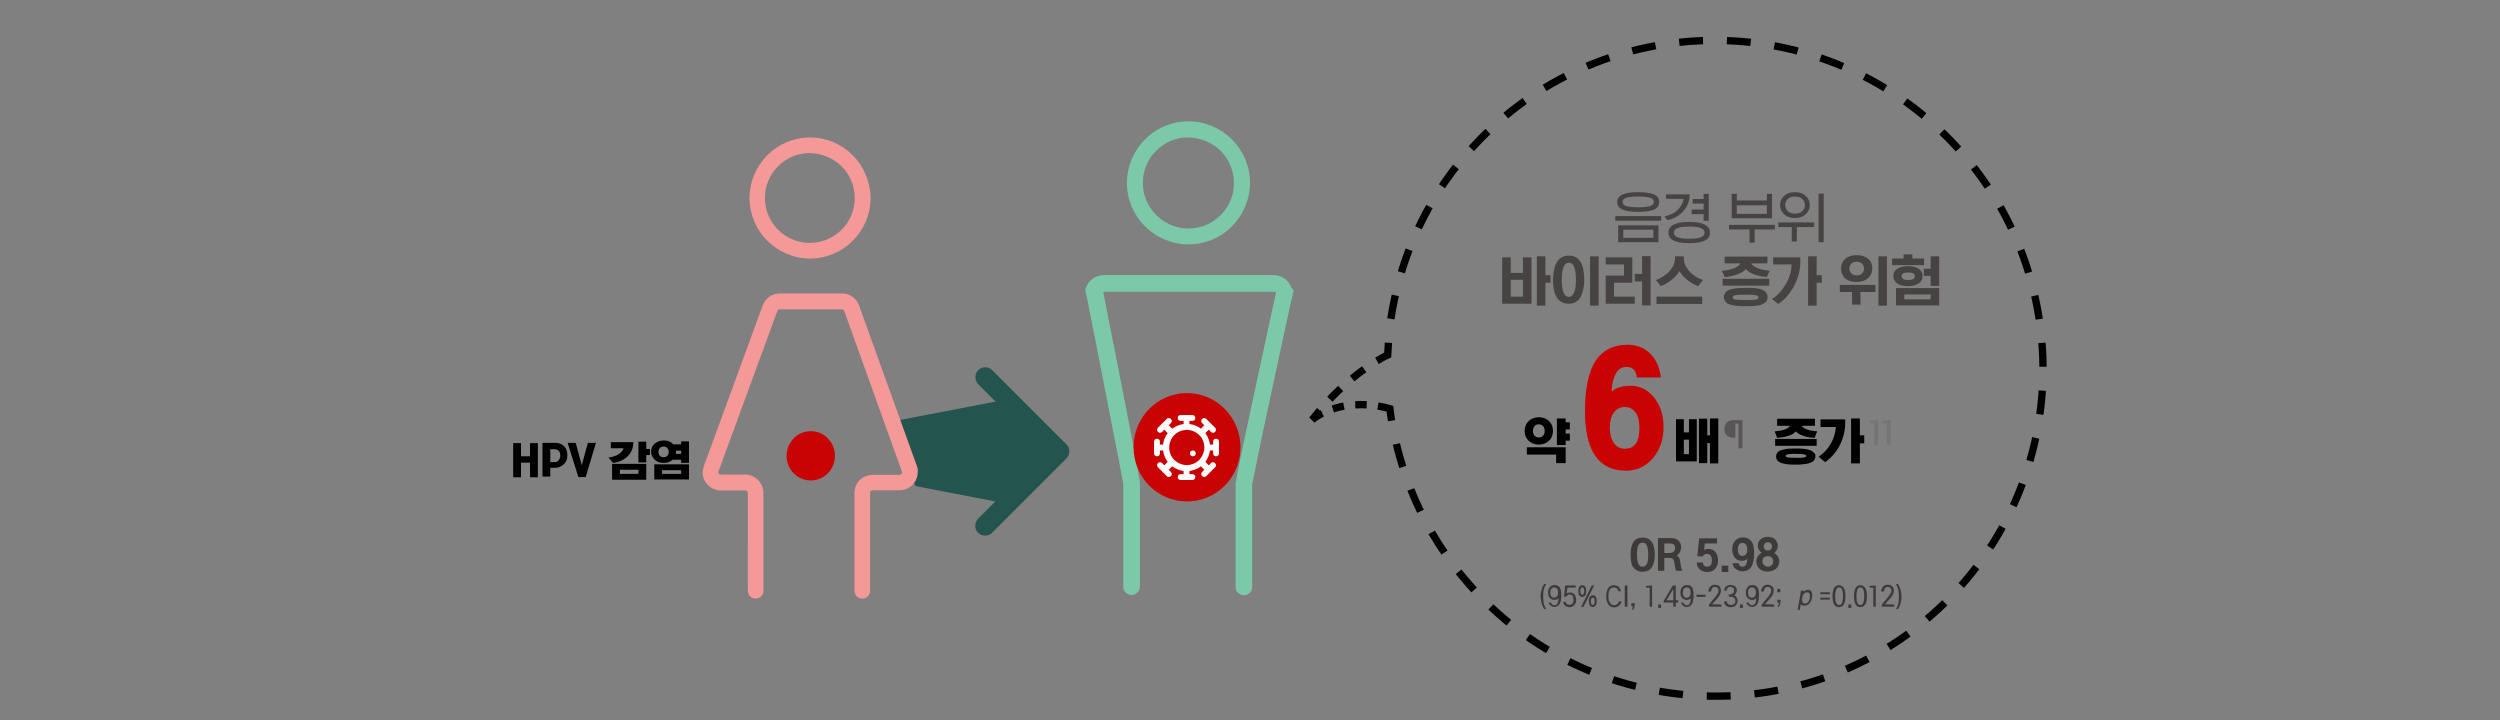 <?xml version="1.0" encoding="utf-8"?>
<!-- Generator: Adobe Illustrator 29.1.0, SVG Export Plug-In . SVG Version: 9.03 Build 55587)  -->
<svg version="1.0" id="Layer_1" xmlns="http://www.w3.org/2000/svg" xmlns:xlink="http://www.w3.org/1999/xlink" x="0px" y="0px"
	 viewBox="0 0 1024 295" style="enable-background:new 0 0 1024 295;" xml:space="preserve" width="1024" height="295">
<rect x="0" y="0" width="1024" height="295" fill="#808080" stroke="none"/>
<style type="text/css">
	.st0{fill:#C90303;}
	.st1{clip-path:url(#SVGID_00000070112933506522066880000009448164324854434691_);fill:#23544D;}
	.st2{clip-path:url(#SVGID_00000124861357876027579160000009937452055172447627_);}
	.st3{fill:#23544D;}
	.st4{fill:none;stroke:#000000;stroke-width:3;stroke-miterlimit:10;}
	.st5{fill:none;stroke:#000000;stroke-width:3;stroke-miterlimit:10;stroke-dasharray:4.688,4.688,4.688,4.688;}
	.st6{fill:none;stroke:#000000;stroke-width:3;stroke-miterlimit:10;stroke-dasharray:6.23,6.23,6.23,6.23;}
	.st7{fill:none;stroke:#000000;stroke-width:3;stroke-miterlimit:10;stroke-dasharray:9.781,9.781,9.781,9.781;}
	.st8{fill:none;stroke:#000000;stroke-width:3;stroke-miterlimit:10;stroke-dasharray:9.781,9.781,9.781,9.781,9.781,9.781;}
	.st9{fill:none;}
	.st10{fill:#F49898;}
	.st11{fill:#7CC9AA;}
	.st12{fill:#3E3A39;}
	.st13{fill:#474343;}
	.st14{opacity:0.7;}
	.st15{fill:#FFFFFF;}
	.st16{fill:#757575;}
</style>
<g>
	<path d="M626.2,180.6c-1.1-1-1.7-2.4-1.7-4.1c0-1.7,0.6-3.1,1.7-4.1c1.1-1,2.5-1.5,4.1-1.5s3,0.5,4.1,1.5c1.1,1,1.7,2.4,1.7,4.1
		c0,1.7-0.6,3.1-1.7,4.1c-1.1,1-2.5,1.5-4.1,1.5S627.3,181.6,626.2,180.6z M641.3,183.2v6.5h-3.9v-3.5h-12v-3H641.3z M628.6,174.5
		c-0.5,0.5-0.7,1.2-0.7,2s0.2,1.5,0.7,2c0.5,0.5,1,0.7,1.7,0.7s1.3-0.2,1.7-0.7c0.5-0.5,0.7-1.2,0.7-2s-0.2-1.5-0.7-2
		c-0.5-0.5-1-0.7-1.7-0.7S629,174,628.6,174.5z M641.3,171.4v1.6h1.7v2.9h-1.7v1.7h1.7v2.9h-1.7v1.8h-3.6v-10.9H641.3z"/>
	<path class="st0" d="M680.3,154.6h-9.9c-0.2-2.9-1.6-4.3-4.3-4.3c-1.8,0-3.2,0.9-4.2,2.6c-1,1.8-1.7,4.3-1.8,7.5
		c1.8-1.6,4.4-2.4,7.9-2.4c3.7,0,6.9,1.6,9.5,4.8s3.9,7.3,3.9,12.1c0,5-1.4,9.2-4.3,12.7c-2.9,3.4-6.5,5.2-11.1,5.2
		c-11.2,0-16.8-8.1-16.8-24.3c0-9.5,1.5-16.4,4.4-20.8c2.9-4.3,7.3-6.5,13-6.5c3.8,0,6.9,1.2,9.3,3.6
		C678.3,147.2,679.8,150.4,680.3,154.6z M665.6,183.8c3.9,0,5.9-2.8,5.9-8.4c0-2.9-0.5-5-1.6-6.5c-1.1-1.4-2.5-2.2-4.4-2.2
		c-1.9,0-3.4,0.8-4.5,2.3c-1.1,1.5-1.6,3.6-1.6,6.2c0,2.5,0.5,4.6,1.6,6.2C662.1,183,663.6,183.8,665.6,183.8z"/>
	<path d="M686.5,189v-17.3h3.2v5.4h2.1v-5.4h3.2V189H686.5z M689.7,186h2.1v-5.9h-2.1V186z M703.8,171.4v18.4h-3.4v-8.3h-1.1v8.2
		h-3.4v-18.2h3.4v6.8h1.1v-6.9H703.8z"/>
	<path d="M743.4,171.5v2.9H738c0.8,1.3,2.9,2,6.3,2.3l-1,2.6c-1.4,0-2.9-0.2-4.4-0.7c-1.6-0.5-2.7-1.1-3.3-1.9
		c-0.7,0.8-1.9,1.5-3.4,1.9c-1.6,0.5-3,0.7-4.3,0.7l-1-2.6c3.4-0.3,5.5-1,6.3-2.3h-5.3v-2.9H743.4z M744.1,179.8v2.8h-17v-2.8H744.1
		z M743.6,186.8c0,0.6-0.1,1-0.4,1.5s-0.6,0.7-1.1,1c-0.4,0.2-1,0.4-1.7,0.6c-0.7,0.1-1.4,0.2-2.2,0.3s-1.6,0.1-2.6,0.1
		c-1.2,0-2.3,0-3.2-0.1c-0.9-0.1-1.7-0.2-2.5-0.5c-0.8-0.2-1.4-0.6-1.8-1c-0.4-0.5-0.6-1-0.6-1.7c0-0.7,0.2-1.3,0.6-1.7
		c0.4-0.5,1-0.8,1.8-1c0.8-0.2,1.6-0.4,2.5-0.5c0.9-0.1,1.9-0.1,3.2-0.1c1,0,1.8,0,2.6,0.1s1.5,0.1,2.2,0.3s1.3,0.3,1.7,0.6
		s0.8,0.6,1.1,1C743.4,185.7,743.6,186.2,743.6,186.8z M738.9,187.4c0.6-0.1,0.9-0.3,0.9-0.7c0-0.3-0.3-0.5-0.9-0.6
		c-0.6-0.1-1.7-0.2-3.3-0.2c-1.6,0-2.8,0-3.3,0.2c-0.6,0.1-0.9,0.3-0.9,0.6c0,0.3,0.3,0.6,0.9,0.7c0.6,0.1,1.7,0.1,3.3,0.1
		C737.2,187.6,738.3,187.5,738.9,187.4z"/>
	<path d="M745.7,174.9v-3.1h10.1v1.5c0,2.9-0.7,5.9-2.1,8.8c-1.4,2.9-3.5,5.3-6.1,7.2l-2.7-2.2c2-1.4,3.7-3.1,4.9-5.2s2-4.4,2.2-7
		H745.7z M761.8,171.4v6.9h1.8v3.3h-1.8v8.2h-3.6v-18.4H761.8z"/>
</g>
<g>
	<g>
		<g>
			<g>
				<g>
					<g>
						<g>
							<defs>
								<rect id="SVGID_1_" x="343.3" y="142" width="105.4" height="78.5"/>
							</defs>
							<clipPath id="SVGID_00000079462892540601874460000000292841901123960226_">
								<use xlink:href="#SVGID_1_"  style="overflow:visible;"/>
							</clipPath>
							<path style="clip-path:url(#SVGID_00000079462892540601874460000000292841901123960226_);fill:#23544D;" d="M436.8,182
								l-30.4-30.4c-1.6-1.6-4.2-1.6-5.8,0.1c-1.5,1.6-1.4,4.2,0.2,5.8l7,7l-41.7,8c-2.8,0,8.9,26.6,8.9,26.6l32.7,6.3l-7,7
								c-1.6,1.6-1.7,4.4,0,5.9c0.8,0.7,1.8,1.1,2.8,1.1s2.1-0.4,2.9-1.2l30.4-30.4C438.4,186.1,438.4,183.5,436.8,182"/>
						</g>
					</g>
				</g>
			</g>
			<g>
				<g>
					<g>
						<g>
							<defs>
								<rect id="SVGID_00000034777708684379305140000003263052318120647606_" x="343.3" y="142" width="105.4" height="78.5"/>
							</defs>
							<clipPath id="SVGID_00000132050045818450890710000004331087383526851234_">
								<use xlink:href="#SVGID_00000034777708684379305140000003263052318120647606_"  style="overflow:visible;"/>
							</clipPath>
							<g style="clip-path:url(#SVGID_00000132050045818450890710000004331087383526851234_);">
								<path class="st3" d="M-129.5-72.3c-1.7-1.5-2.6-3.5-2.6-6s0.9-4.5,2.6-6s3.9-2.2,6.4-2.2c2.6,0,4.7,0.7,6.4,2.2
									c1.7,1.5,2.6,3.5,2.6,6s-0.9,4.5-2.6,6s-3.9,2.2-6.4,2.2S-127.7-70.8-129.5-72.3z M-106-68.5v9.5h-6v-5.2h-18.5v-4.4
									L-106-68.5L-106-68.5z M-125.7-81.3c-0.7,0.7-1.1,1.7-1.1,2.9c0,1.2,0.4,2.2,1.1,2.9c0.7,0.7,1.6,1.1,2.7,1.1s2-0.4,2.7-1.1
									s1.1-1.7,1.1-2.9c0-1.2-0.4-2.2-1.1-2.9c-0.7-0.7-1.6-1.1-2.7-1.1S-125-82-125.7-81.3z M-106-85.9v2.4h2.6v4.2h-2.6v2.5h2.6
									v4.2h-2.6v2.6h-5.6v-16h5.6V-85.9z"/>
								<path class="st3" d="M-83.5-84.9v24.2h-5.4v-19.8h-4v-3.7L-83.5-84.9z"/>
								<path class="st3" d="M-72.9-65.3v5.1h-5.2v-5.1H-72.9z"/>
								<path class="st3" d="M-70.3-80.5v-4.4h15.9v3.4c-1.7,1.9-3.2,4.6-4.6,8.3c-1.3,3.7-2.1,7.8-2.2,12.4h-5.6
									c0.2-7.3,2.2-13.9,6-19.8L-70.3-80.5L-70.3-80.5z"/>
								<path class="st3" d="M-52.4-60v-25.3h5v7.9h3.2v-7.9h5V-60H-52.4z M-47.4-64.4h3.2V-73h-3.2V-64.4z M-25.7-85.9V-59H-31
									v-12.2h-1.6v12h-5.3v-26.6h5.3v9.9h1.6v-10C-31-85.9-25.7-85.9-25.7-85.9z"/>
							</g>
						</g>
					</g>
				</g>
			</g>
		</g>
	</g>
</g>
<g>
	<g>
		<path class="st4" d="M570,172.3c-0.3-1.6-0.5-3.3-0.7-4.9c-1.7-0.5-3.3-0.8-4.9-1.1"/>
		<path class="st5" d="M559.8,165.8c-6.9-0.4-12.3,1-16.1,2.5"/>
		<path class="st4" d="M541.6,169.3c-2.8,1.4-4.2,2.7-4.2,2.7c1.1-1.3,2.1-2.6,3.2-3.9"/>
		<path class="st6" d="M544.7,163.5c6-6.3,11.8-10.8,16.6-14"/>
		<path class="st4" d="M564,147.8c1.6-0.9,3-1.8,4.4-2.4c0.1-1.7,0.2-3.3,0.3-5"/>
		<path class="st7" d="M569.7,130.6c1.7-11.2,4.8-22.3,9.3-32.9"/>
		<path class="st8" d="M581,93.3c6.2-13.1,14.5-25.3,25.2-36.2C657.9,4,742.9,2.9,796.1,54.7c53.2,51.8,54.4,136.8,2.8,189.9
			c-51.7,53.1-136.7,54.2-189.9,2.4c-20.2-19.7-32.9-44.2-38.1-69.9"/>
	</g>
</g>
<path class="st9" d="M315.7,91.5c0,4.8,1.9,9,5,12.2c3.1,3.1,7.4,5,12.2,5c4.8,0,9-1.9,12.2-5c3.1-3.1,5-7.4,5-12.2
	c0-4.8-1.9-9-5-12.2c-3.1-3.1-7.4-5-12.2-5c-4.8,0-9,1.9-12.2,5C317.6,82.5,315.7,86.8,315.7,91.5z"/>
<path d="M297.8,196.7L297.8,196.7L297.8,196.7z"/>
<polygon points="296.2,196.7 297.8,196.7 297.8,196.7 "/>
<path d="M320.5,134.8L320.5,134.8L320.5,134.8z"/>
<polygon points="291.8,196.7 291.8,196.7 291.8,196.6 "/>
<path d="M309.2,204.6L309.2,204.6L309.2,204.6z"/>
<polygon points="298.8,197.7 298.8,197.7 298.7,197.7 "/>
<path d="M345.3,134.2L345.3,134.2L345.3,134.2z"/>
<path class="st10" d="M375.6,191l-23.7-65.8l0,0c-1-3-3.8-5-7-5l0,0h-25.6l0,0c-3.1,0-5.8,2-6.9,4.9l0,0l-24.1,65.8l0,0
	c-0.3,0.8-0.4,1.7-0.5,2.5v0.1c0,2,0.8,3.9,2.2,5.2c1.3,1.3,3.2,2.2,5.2,2.2l0,0h10.1c0.3,0,0.5,0.1,0.7,0.3s0.3,0.4,0.3,0.7l0,0
	l0,0l0,0V242c0,1.8,1.4,3.2,3.2,3.2s3.2-1.4,3.2-3.2v-40.2l0,0c0-2-0.9-3.9-2.2-5.2c-1.3-1.3-3.2-2.2-5.2-2.2h-10.1l0,0l0,0l0,0
	c-0.3,0-0.5-0.1-0.7-0.3s-0.3-0.4-0.3-0.7l0,0l0,0l0,0l0,0l0,0l0,0c0-0.1,0-0.2,0.1-0.3l0,0l24.1-65.7l0,0l0,0l0,0
	c0.2-0.4,0.5-0.7,1-0.7l0,0l0,0l0,0h25.5l0,0l0,0v-0.3v0.3l0,0c0.4,0,0.8,0.3,0.9,0.7l0,0l23.6,65.7l0,0v0.1v-0.1
	c0,0.1,0.1,0.2,0.1,0.3c0,0.2-0.1,0.4-0.2,0.6c-0.1,0.2-0.3,0.3-0.5,0.4c-0.1,0-0.2,0.1-0.3,0.1h-0.1h-11.3H357c-2,0.1-3.7,1-5,2.3
	s-2,3.1-2,5.1v0.1l0,0v40c0,1.8,1.4,3.2,3.2,3.2c1.8,0,3.2-1.4,3.2-3.2v-40.2l0,0l0,0c0-0.3,0.1-0.5,0.3-0.7
	c0.2-0.2,0.4-0.3,0.7-0.3h-0.2h0.2l0,0h10.8c-0.1,0,0,0,0,0l0,0c0.1,0,0.2,0,0.3,0c0.8,0,1.6-0.1,2.3-0.4c1.6-0.5,2.9-1.5,3.7-2.7
	c0.9-1.2,1.4-2.7,1.4-4.3C376,192.5,375.9,191.7,375.6,191z"/>
<path d="M356.9,203.6h0.2l0,0H356.9z"/>
<polygon points="368.3,196.3 368.3,196.3 368.3,196.4 "/>
<polygon points="345.3,133.9 345.3,134.2 345.3,134.2 "/>
<line class="st9" x1="350.1" y1="204.6" x2="350.1" y2="204.7"/>
<polygon class="st10" points="321.3,134.2 321.4,134.2 321.4,134.2 "/>
<path class="st10" d="M349.3,63.6c-4.5-4.5-10.7-7.3-17.5-7.3s-13.1,2.8-17.5,7.3c-4.5,4.5-7.3,10.7-7.3,17.5s2.8,13.1,7.3,17.5
	c4.5,4.5,10.7,7.3,17.5,7.3s13.1-2.8,17.5-7.3c4.5-4.5,7.3-10.7,7.3-17.5C356.5,74.3,353.7,68,349.3,63.6z M344.7,94.1
	c-3.3,3.3-7.9,5.4-13,5.4s-9.7-2.1-13-5.4s-5.4-7.9-5.4-13s2.1-9.7,5.4-13s7.7-5.3,12.7-5.4c5,0,10,2.1,13.3,5.4s5.4,7.9,5.4,13
	S348.1,90.8,344.7,94.1z"/>
<path class="st11" d="M529,117.9c-1.1-3.1-4-5.2-7.3-5.2l0,0H452l0,0c-3.2,0-6.1,2.1-7.2,5.1l-0.3,0.9l0.2,0.9c0,0,0.2,1.2,0.7,3.3
	c1.5,7.4,5.1,25.8,8.4,42.7c1.6,8.4,3.2,16.5,4.4,22.5c0.6,3,1,5.6,1.4,7.4c0.2,0.9,0.3,1.6,0.4,2.2c0,0.3,0.1,0.5,0.1,0.6v0.1v41.9
	c0,1.9,1.5,3.4,3.4,3.4s3.4-1.5,3.4-3.4v-42.1l0,0c0-0.2,0-0.4,0-0.5c0-0.2-0.1-0.5-0.1-0.8c-0.2-1.2-0.5-3.2-1-5.9
	c-3.2-17.4-12.3-63-13.9-71.3c0.2-0.1,0.4-0.2,0.6-0.2h69.6l0,0c0.2,0,0.4,0.1,0.6,0.2c-1,4.6-4.6,20.9-8.1,37.3
	c-2.1,9.7-4.2,19.6-5.8,27.1c-0.8,3.8-1.4,7-1.9,9.4c-0.2,1.2-0.4,2.2-0.5,2.9c-0.1,0.4-0.1,0.7-0.2,1c0,0.1,0,0.3-0.1,0.4
	c0,0.1,0,0.3,0,0.5l0,0l0,0v42.1c0,1.9,1.5,3.4,3.4,3.4s3.4-1.5,3.4-3.4v-42c0-0.2,0.1-0.8,0.3-1.5c0.6-3,1.9-9.4,3.5-17.2
	c2.5-11.7,5.7-26.7,8.3-38.7c1.3-6,2.5-11.3,3.3-15.1c0.4-1.9,0.7-3.4,1-4.4c0.2-1,0.4-1.6,0.4-1.6l0.2-0.9L529,117.9z"/>
<g>
	<path class="st12" d="M677.8,227.2c0,4.6-1.7,7-5,7c-1.6,0-2.8-0.6-3.7-1.7s-1.2-2.9-1.2-5.3s0.4-4.1,1.2-5.3
		c0.8-1.1,2-1.7,3.7-1.7C676.1,220.2,677.8,222.5,677.8,227.2z M670.6,225.3c-0.1,0.5-0.1,1.2-0.1,1.9s0,1.4,0.1,1.9s0.2,1,0.3,1.5
		c0.2,0.5,0.4,0.8,0.7,1.1s0.7,0.4,1.2,0.4s0.9-0.1,1.2-0.4s0.6-0.6,0.7-1.1c0.2-0.5,0.3-1,0.3-1.5c0.1-0.5,0.1-1.2,0.1-1.9
		s0-1.4-0.1-1.9s-0.2-1.1-0.3-1.5c-0.2-0.5-0.4-0.8-0.7-1.1s-0.7-0.4-1.2-0.4s-0.9,0.1-1.2,0.4s-0.6,0.6-0.7,1.1
		C670.8,224.2,670.6,224.7,670.6,225.3z"/>
	<path class="st12" d="M679.1,233.8v-13.4h5.4c1.3,0,2.3,0.3,3,1s1.1,1.6,1.1,2.8c0,0.6-0.2,1.3-0.5,1.9s-0.8,1.1-1.3,1.4
		c0.5,0.3,0.8,0.7,1,1c0.2,0.4,0.3,0.9,0.4,1.5c0.2,1.7,0.4,3,0.9,3.8h-2.6c-0.2-0.6-0.5-1.7-0.7-3.4c-0.1-0.7-0.3-1.2-0.6-1.5
		s-0.8-0.4-1.6-0.4h-1.9v5.3L679.1,233.8L679.1,233.8z M683.9,222.6h-2.2v3.9h2.2c0.7,0,1.3-0.2,1.7-0.6c0.4-0.4,0.5-0.9,0.5-1.6
		C686.1,223.2,685.4,222.6,683.9,222.6z"/>
	<path class="st12" d="M697.5,227.9h-2.3l0.8-7.4h7.3v2.1h-5l-0.3,2.7c0.6-0.4,1.4-0.6,2.4-0.4c1,0.1,1.8,0.6,2.4,1.4
		c0.6,0.8,0.9,1.9,0.9,3.3c0,1.4-0.4,2.5-1.2,3.4s-1.9,1.3-3.3,1.3c-1.2,0-2.2-0.4-3-1.1c-0.8-0.7-1.2-1.7-1.2-2.8h2.5
		c0.1,1.1,0.6,1.7,1.7,1.7c1.3,0,2-0.8,2-2.5c0-1.8-0.7-2.7-2-2.7C698.4,226.8,697.8,227.2,697.5,227.9z"/>
	<path class="st12" d="M707.9,231.7v2.6h-2.7v-2.6H707.9z"/>
	<path class="st12" d="M709.7,230.7h2.5c0.1,0.9,0.6,1.4,1.5,1.4c1.3,0,1.9-1,2-3.2c-0.6,0.6-1.5,0.9-2.6,0.8
		c-1.1-0.1-2-0.5-2.6-1.4s-1-2-1-3.3c0-1.4,0.4-2.6,1.2-3.5s1.8-1.4,3.1-1.4c1.5,0,2.7,0.5,3.5,1.5s1.2,2.6,1.2,4.9
		c0,2.6-0.4,4.5-1.2,5.7s-2,1.8-3.6,1.8c-1,0-1.8-0.3-2.6-0.9C710.2,232.6,709.8,231.8,709.7,230.7z M713.7,222.4
		c-0.6,0-1.1,0.2-1.4,0.7s-0.5,1.1-0.5,1.9c0,0.9,0.2,1.5,0.5,2s0.8,0.7,1.4,0.7c0.6,0,1.1-0.2,1.5-0.7c0.3-0.5,0.5-1.1,0.5-1.9
		c0-0.8-0.2-1.4-0.5-1.9C714.8,222.6,714.3,222.4,713.7,222.4z"/>
	<path class="st12" d="M728.2,223.6c0,0.5-0.1,1.1-0.4,1.6s-0.6,1-1.1,1.3c0.6,0.3,1.1,0.8,1.5,1.4c0.4,0.6,0.6,1.2,0.6,1.9
		c0,1.3-0.4,2.3-1.3,3.1s-2,1.2-3.5,1.2s-2.6-0.4-3.4-1.2s-1.2-1.8-1.2-3c0-0.7,0.2-1.4,0.6-2c0.4-0.6,0.9-1.1,1.6-1.5
		c-0.5-0.3-0.9-0.8-1.2-1.3s-0.4-1-0.4-1.6c0-1.1,0.4-1.9,1.1-2.6c0.7-0.6,1.7-1,3-1c1.2,0,2.2,0.3,3,1
		C727.8,221.8,728.2,222.6,728.2,223.6z M724.1,232.1c0.7,0,1.2-0.2,1.6-0.6s0.6-0.9,0.6-1.6c0-0.6-0.2-1.1-0.6-1.5
		c-0.4-0.4-0.9-0.6-1.6-0.6c-0.6,0-1.2,0.2-1.6,0.5c-0.4,0.4-0.6,0.9-0.6,1.5c0,0.7,0.2,1.2,0.6,1.6
		C723,231.9,723.5,232.1,724.1,232.1z M724.1,225.5c0.5,0,0.9-0.2,1.2-0.5s0.5-0.7,0.5-1.2s-0.2-0.9-0.5-1.2s-0.7-0.5-1.2-0.5
		s-0.9,0.2-1.2,0.5s-0.5,0.7-0.5,1.2s0.2,0.9,0.5,1.2C723.2,225.4,723.6,225.5,724.1,225.5z"/>
</g>
<g>
	<path class="st12" d="M631,244.3c0-0.8,0.1-1.6,0.4-2.6c0.2-1,0.6-1.8,1.1-2.5h0.8c-0.5,0.9-0.9,1.8-1,2.6
		c-0.2,0.8-0.2,1.6-0.2,2.5s0.1,1.8,0.2,2.6s0.5,1.7,1,2.6h-0.8c-0.5-0.7-0.8-1.6-1.1-2.5C631.2,246,631,245.1,631,244.3z"/>
	<path class="st12" d="M634.3,246.8h1c0.1,0.3,0.2,0.6,0.5,0.8c0.2,0.2,0.5,0.3,0.9,0.3c0.5,0,0.9-0.2,1.2-0.7
		c0.3-0.4,0.4-1.2,0.5-2.2c-0.5,0.6-1.2,0.8-2.1,0.7c-0.6-0.1-1.2-0.4-1.6-0.9c-0.4-0.6-0.6-1.2-0.6-2.1c0-0.9,0.2-1.6,0.7-2.2
		s1.1-0.9,1.9-0.9c0.9,0,1.6,0.3,2.1,0.9s0.7,1.7,0.7,3.1c0,1.8-0.2,3-0.7,3.8s-1.2,1.2-2.2,1.2c-0.6,0-1-0.2-1.4-0.5
		S634.4,247.4,634.3,246.8z M636.6,240.6c-0.5,0-0.9,0.2-1.2,0.6c-0.3,0.4-0.4,0.9-0.4,1.5c0,0.7,0.1,1.2,0.4,1.6
		c0.3,0.4,0.7,0.5,1.2,0.5s0.9-0.2,1.2-0.6c0.3-0.4,0.4-0.9,0.4-1.5s-0.1-1.1-0.4-1.5S637.2,240.6,636.6,240.6z"/>
	<path class="st12" d="M641.5,244.4h-0.9l0.5-4.6h4.3v0.9H642l-0.3,2.4c0.4-0.3,0.8-0.4,1.4-0.4c0.8,0,1.4,0.3,1.8,0.8
		s0.7,1.3,0.7,2.2s-0.2,1.6-0.8,2.2c-0.5,0.6-1.2,0.8-2,0.8c-0.6,0-1.2-0.2-1.7-0.6c-0.5-0.4-0.7-0.9-0.8-1.6h1
		c0.1,0.8,0.6,1.2,1.5,1.2c0.6,0,1-0.2,1.3-0.5c0.3-0.4,0.4-0.8,0.4-1.5s-0.1-1.2-0.4-1.6s-0.7-0.6-1.3-0.6
		C642.3,243.6,641.8,243.9,641.5,244.4z"/>
	<path class="st12" d="M646.9,240.3c0.3-0.4,0.7-0.6,1.2-0.6s0.9,0.2,1.2,0.6s0.4,1,0.4,1.8s-0.1,1.4-0.4,1.8s-0.7,0.6-1.2,0.6
		s-0.9-0.2-1.2-0.6c-0.3-0.4-0.4-1-0.4-1.8C646.5,241.4,646.6,240.8,646.9,240.3z M648.1,240.6c-0.3,0-0.4,0.1-0.6,0.4
		c-0.1,0.3-0.2,0.7-0.2,1.1c0,0.5,0.1,0.9,0.2,1.1c0.1,0.3,0.3,0.4,0.6,0.4c0.2,0,0.4-0.1,0.6-0.4c0.1-0.3,0.2-0.7,0.2-1.1
		c0-0.5-0.1-0.8-0.2-1.1C648.5,240.7,648.3,240.6,648.1,240.6z M647.6,248.6l4.4-8.8h1l-4.4,8.8H647.6z M651.2,244.5
		c0.3-0.4,0.7-0.7,1.2-0.7s0.9,0.2,1.2,0.6c0.3,0.4,0.4,1,0.4,1.8s-0.1,1.3-0.4,1.8c-0.3,0.4-0.7,0.6-1.2,0.6s-0.9-0.2-1.2-0.6
		c-0.3-0.4-0.4-1-0.4-1.8C650.7,245.6,650.9,245,651.2,244.5z M653,245.2c-0.1-0.3-0.3-0.4-0.6-0.4s-0.4,0.1-0.6,0.4
		c-0.1,0.3-0.2,0.7-0.2,1.1c0,0.5,0.1,0.8,0.2,1.1s0.3,0.4,0.6,0.4s0.4-0.1,0.6-0.4c0.1-0.3,0.2-0.7,0.2-1.1S653.1,245.5,653,245.2z
		"/>
	<path class="st12" d="M663.1,246.3h1c-0.1,0.8-0.4,1.3-1,1.8c-0.5,0.4-1.2,0.7-1.9,0.7c-1,0-1.8-0.4-2.4-1.2
		c-0.6-0.8-0.9-1.9-0.9-3.3c0-1.4,0.3-2.6,0.8-3.4s1.3-1.2,2.3-1.2c0.8,0,1.5,0.2,2,0.7s0.9,1.1,0.9,1.8h-1c-0.2-1-0.8-1.6-1.9-1.6
		c-0.7,0-1.2,0.3-1.6,0.9c-0.4,0.6-0.6,1.5-0.6,2.8c0,1.2,0.2,2.1,0.7,2.7c0.4,0.6,1,0.9,1.6,0.9c0.5,0,0.9-0.1,1.2-0.4
		S663.1,246.8,663.1,246.3z"/>
	<path class="st12" d="M666.6,239.8v8.7h-1.1v-8.7H666.6z"/>
	<path class="st12" d="M669.6,247.1v0.6c0,0.4-0.1,0.8-0.2,1.2c-0.2,0.4-0.3,0.7-0.6,0.9l-0.4-0.1c0.1-0.2,0.3-0.4,0.3-0.7
		c0.1-0.3,0.1-0.5,0.1-0.7h-0.6v-1.2H669.6z"/>
	<path class="st12" d="M676.7,239.8v8.7h-1v-7.8h-1.5V240L676.7,239.8z"/>
	<path class="st12" d="M680.4,247.6v1.4h-1.2v-1.4H680.4z"/>
	<path class="st12" d="M681.5,246l3.7-6.2h1.2v6.1h1v0.9h-1v1.7h-1v-1.7h-4L681.5,246L681.5,246z M682.6,245.9h2.8v-4.7L682.6,245.9
		z"/>
	<path class="st12" d="M688.5,246.8h1c0.1,0.3,0.2,0.6,0.5,0.8c0.2,0.2,0.5,0.3,0.9,0.3c0.5,0,0.9-0.2,1.2-0.7
		c0.3-0.4,0.4-1.2,0.5-2.2c-0.5,0.6-1.2,0.8-2.1,0.7c-0.6-0.1-1.2-0.4-1.6-0.9c-0.4-0.6-0.6-1.2-0.6-2.1c0-0.9,0.2-1.6,0.7-2.2
		s1.1-0.9,1.9-0.9c0.9,0,1.6,0.3,2.1,0.9s0.7,1.7,0.7,3.1c0,1.8-0.2,3-0.7,3.8s-1.2,1.2-2.2,1.2c-0.6,0-1-0.2-1.4-0.5
		S688.7,247.4,688.5,246.8z M690.9,240.6c-0.5,0-0.9,0.2-1.2,0.6c-0.3,0.4-0.4,0.9-0.4,1.5c0,0.7,0.1,1.2,0.4,1.6
		c0.3,0.4,0.7,0.5,1.2,0.5s0.9-0.2,1.2-0.6c0.3-0.4,0.4-0.9,0.4-1.5s-0.1-1.1-0.4-1.5S691.4,240.6,690.9,240.6z"/>
	<path class="st12" d="M694.9,244.5v-0.9h3.7v0.9H694.9z"/>
	<path class="st12" d="M705.1,247.6v0.9H700v-0.9l2.5-3c0.9-1.1,1.4-1.9,1.4-2.6c0-0.5-0.1-0.9-0.4-1.2s-0.7-0.4-1.2-0.4
		c-0.4,0-0.8,0.2-1,0.6c-0.3,0.4-0.4,0.8-0.5,1.3h-1.1c0.1-0.8,0.3-1.5,0.8-2s1.1-0.8,1.8-0.8c0.8,0,1.4,0.2,1.9,0.6
		c0.5,0.4,0.7,1,0.7,1.8c0,0.4-0.1,0.8-0.2,1.2c-0.2,0.4-0.3,0.7-0.5,1c-0.2,0.2-0.4,0.5-0.7,0.9l-2.2,2.5L705.1,247.6L705.1,247.6z
		"/>
	<path class="st12" d="M708.1,244.4v-0.9h0.1c0.7,0,1.2-0.2,1.6-0.5s0.5-0.7,0.5-1.1c0-0.5-0.1-0.8-0.4-1.1
		c-0.3-0.2-0.7-0.4-1.2-0.4c-0.4,0-0.8,0.1-1,0.4c-0.3,0.3-0.4,0.6-0.5,1.1h-1c0.1-0.7,0.3-1.3,0.8-1.7s1.1-0.6,1.8-0.6
		s1.3,0.2,1.8,0.5c0.5,0.4,0.7,0.8,0.8,1.4c0,0.4,0,0.8-0.2,1.2s-0.4,0.8-0.8,1.1c0.5,0.3,0.8,0.6,1,1s0.3,0.8,0.3,1.3
		c0,0.8-0.3,1.4-0.8,1.9s-1.2,0.7-2,0.7s-1.4-0.2-1.9-0.6c-0.5-0.4-0.8-1-0.8-1.8h1.1c0.1,1,0.7,1.5,1.7,1.5c0.5,0,0.9-0.2,1.3-0.4
		s0.5-0.7,0.5-1.3c0-1.1-0.8-1.7-2.3-1.7L708.1,244.4L708.1,244.4z"/>
	<path class="st12" d="M713.9,247.6v1.4h-1.2v-1.4H713.9z"/>
	<path class="st12" d="M715.3,246.8h1c0.1,0.3,0.2,0.6,0.5,0.8c0.2,0.2,0.5,0.3,0.9,0.3c0.5,0,0.9-0.2,1.2-0.7
		c0.3-0.4,0.4-1.2,0.5-2.2c-0.5,0.6-1.2,0.8-2.1,0.7c-0.6-0.1-1.2-0.4-1.6-0.9c-0.4-0.6-0.6-1.2-0.6-2.1c0-0.9,0.2-1.6,0.7-2.2
		s1.1-0.9,1.9-0.9c0.9,0,1.6,0.3,2.1,0.9s0.7,1.7,0.7,3.1c0,1.8-0.2,3-0.7,3.8s-1.2,1.2-2.2,1.2c-0.6,0-1-0.2-1.4-0.5
		S715.4,247.4,715.3,246.8z M717.6,240.6c-0.5,0-0.9,0.2-1.2,0.6c-0.3,0.4-0.4,0.9-0.4,1.5c0,0.7,0.1,1.2,0.4,1.6
		c0.3,0.4,0.7,0.5,1.2,0.5s0.9-0.2,1.2-0.6c0.3-0.4,0.4-0.9,0.4-1.5s-0.1-1.1-0.4-1.5S718.2,240.6,717.6,240.6z"/>
	<path class="st12" d="M726.7,247.6v0.9h-5.1v-0.9l2.5-3c0.9-1.1,1.4-1.9,1.4-2.6c0-0.5-0.1-0.9-0.4-1.2s-0.7-0.4-1.2-0.4
		c-0.4,0-0.8,0.2-1,0.6c-0.3,0.4-0.4,0.8-0.5,1.3h-1.1c0.1-0.8,0.3-1.5,0.8-2s1.1-0.8,1.8-0.8c0.8,0,1.4,0.2,1.9,0.6
		c0.5,0.4,0.7,1,0.7,1.8c0,0.4-0.1,0.8-0.2,1.2c-0.2,0.4-0.3,0.7-0.5,1c-0.2,0.2-0.4,0.5-0.7,0.9l-2.2,2.5L726.7,247.6L726.7,247.6z
		"/>
	<path class="st12" d="M729.3,245.7v0.6c0,0.4-0.1,0.9-0.2,1.3c-0.2,0.5-0.3,0.8-0.6,1l-0.4-0.1c0.3-0.5,0.5-1,0.5-1.7H728v-1.2
		L729.3,245.7L729.3,245.7z M729.2,241.2v1.4H728v-1.4H729.2z"/>
</g>
<g>
	<path class="st12" d="M736.3,249.8l1.4-7.9h1l-0.1,0.5c0.5-0.5,1.1-0.7,1.8-0.8c0.8,0,1.3,0.2,1.6,0.8s0.4,1.4,0.2,2.4
		s-0.5,1.8-1.1,2.4c-0.5,0.6-1.2,0.9-2,0.9c-0.6,0-1.1-0.2-1.5-0.6l-0.4,2.3L736.3,249.8L736.3,249.8z M740.1,242.6
		c-0.4,0-0.8,0.2-1.2,0.6c-0.4,0.4-0.6,0.9-0.7,1.6c-0.1,0.8-0.1,1.4,0.1,1.8c0.2,0.4,0.5,0.6,1.1,0.6c1,0,1.7-0.8,1.9-2.3
		C741.5,243.3,741.1,242.6,740.1,242.6z"/>
</g>
<g>
	<path class="st12" d="M745.6,243.4v-0.8h3.9v0.8H745.6z M745.6,245.6v-0.8h3.9v0.8H745.6z"/>
	<path class="st12" d="M755.2,240.8c0.5,0.7,0.7,1.9,0.7,3.4s-0.2,2.7-0.7,3.4s-1.1,1.1-2,1.1c-1.7,0-2.6-1.5-2.6-4.5
		s0.9-4.5,2.6-4.5C754.1,239.7,754.8,240.1,755.2,240.8z M752.1,241.5c-0.2,0.6-0.4,1.5-0.4,2.7s0.1,2.1,0.4,2.7
		c0.2,0.6,0.6,0.9,1.2,0.9c0.6,0,1-0.3,1.2-0.9c0.2-0.6,0.4-1.5,0.4-2.7s-0.1-2.1-0.4-2.7c-0.2-0.6-0.7-0.9-1.2-0.9
		C752.7,240.6,752.3,240.9,752.1,241.5z"/>
	<path class="st12" d="M758.3,247.6v1.4h-1.2v-1.4H758.3z"/>
	<path class="st12" d="M764,240.8c0.5,0.7,0.7,1.9,0.7,3.4s-0.2,2.7-0.7,3.4s-1.1,1.1-2,1.1c-1.7,0-2.6-1.5-2.6-4.5s0.9-4.5,2.6-4.5
		C762.9,239.7,763.5,240.1,764,240.8z M760.8,241.5c-0.2,0.6-0.4,1.5-0.4,2.7s0.1,2.1,0.4,2.7c0.2,0.6,0.6,0.9,1.2,0.9
		c0.6,0,1-0.3,1.2-0.9c0.2-0.6,0.4-1.5,0.4-2.7s-0.1-2.1-0.4-2.7c-0.2-0.6-0.7-0.9-1.2-0.9S761,240.9,760.8,241.5z"/>
	<path class="st12" d="M768.3,239.8v8.7h-1v-7.8h-1.5V240L768.3,239.8z"/>
	<path class="st12" d="M775.9,247.6v0.9h-5.1v-0.9l2.5-3c0.9-1.1,1.4-1.9,1.4-2.6c0-0.5-0.1-0.9-0.4-1.2s-0.7-0.4-1.2-0.4
		c-0.4,0-0.8,0.2-1,0.6c-0.3,0.4-0.4,0.8-0.5,1.3h-1.1c0.1-0.8,0.3-1.5,0.8-2s1.1-0.8,1.8-0.8c0.8,0,1.4,0.2,1.9,0.6
		c0.5,0.4,0.7,1,0.7,1.8c0,0.4-0.1,0.8-0.2,1.2c-0.2,0.4-0.3,0.7-0.5,1c-0.2,0.2-0.4,0.5-0.7,0.9l-2.2,2.5L775.9,247.6L775.9,247.6z
		"/>
	<path class="st12" d="M778.9,244.3c0,0.8-0.1,1.7-0.4,2.7c-0.2,1-0.6,1.8-1.1,2.5h-0.8c0.5-0.9,0.9-1.8,1-2.6s0.2-1.7,0.2-2.6
		c0-0.9-0.1-1.7-0.2-2.5c-0.2-0.8-0.5-1.6-1-2.6h0.8c0.5,0.7,0.8,1.5,1.1,2.5C778.7,242.7,778.9,243.6,778.9,244.3z"/>
</g>
<g>
	<path class="st13" d="M661.6,90.4v-1.9h18.8v1.9H661.6z M679.6,82.7c0,0.8-0.2,1.5-0.6,2c-0.4,0.5-1,1-1.9,1.3
		c-0.8,0.3-1.7,0.5-2.7,0.6s-2.1,0.2-3.4,0.2c-5.7,0-8.6-1.3-8.6-4c0-2.8,2.9-4.1,8.6-4.1c1.3,0,2.4,0.1,3.4,0.2s1.9,0.3,2.7,0.6
		s1.4,0.7,1.9,1.3C679.4,81.2,679.6,81.9,679.6,82.7z M662.8,99.2v-6.9h16.5v6.9H662.8z M677.4,82.7c0-0.8-0.5-1.4-1.5-1.7
		c-1-0.3-2.6-0.5-4.9-0.5c-2.3,0-3.9,0.2-4.9,0.5s-1.5,0.9-1.5,1.7c0,0.8,0.5,1.4,1.5,1.7c1,0.3,2.6,0.5,4.9,0.5
		c2.3,0,3.9-0.2,4.9-0.5S677.4,83.5,677.4,82.7z M664.9,94.2v3.2h12.3v-3.3h-12.3V94.2z"/>
	<path class="st13" d="M682.4,81.4v-1.8h9.7c0,2.7-0.9,5-2.6,6.9c-1.7,1.9-3.9,3.1-6.5,3.7l-1.3-1.5c1.2-0.3,2.4-0.7,3.5-1.3
		c1.1-0.6,2.1-1.4,2.9-2.5c0.8-1,1.3-2.2,1.5-3.4L682.4,81.4L682.4,81.4z M700.4,95.3c0,2.9-2.8,4.3-8.5,4.3s-8.5-1.4-8.5-4.3
		s2.8-4.4,8.5-4.4C697.6,90.9,700.4,92.4,700.4,95.3z M698.2,95.3c0-1.7-2.1-2.5-6.3-2.5s-6.3,0.8-6.3,2.5s2.1,2.5,6.3,2.5
		C696.1,97.8,698.2,97,698.2,95.3z M693.3,83.4v-1.9h4.5v-2.1h2.1v11h-2.1v-2.7h-4.9v-1.9h4.9v-2.4H693.3z"/>
	<path class="st13" d="M708.2,94v-1.9H727V94h-8.3v5.4h-2.1V94H708.2z M725.8,79.4v10h-16.5v-10h2.1v2.7h12.3v-2.7H725.8z
		 M711.4,87.6h12.3v-3.5h-12.3V87.6z"/>
	<path class="st13" d="M728.4,93v-1.9h14.7V93H736v5.9h-2.1V93H728.4z M729.1,84c0-1.5,0.6-2.8,1.7-3.8c1.1-1,2.6-1.5,4.4-1.5
		c1.8,0,3.3,0.5,4.4,1.5c1.1,1,1.7,2.3,1.7,3.8s-0.6,2.8-1.7,3.8c-1.1,1-2.6,1.5-4.4,1.5s-3.3-0.5-4.4-1.5
		C729.7,86.8,729.1,85.5,729.1,84z M731.2,84c0,1,0.4,1.8,1.1,2.5c0.7,0.7,1.7,1,2.9,1s2.2-0.3,3-1c0.7-0.7,1.1-1.5,1.1-2.5
		s-0.4-1.8-1.1-2.5c-0.7-0.7-1.7-1-3-1s-2.2,0.3-2.9,1S731.2,83,731.2,84z M747,79.3v19.9h-2.1V79.3H747z"/>
	<path class="st13" d="M615.3,124.4v-19h3.5v6.4h5v-6.4h3.5v19H615.3z M618.8,114.6v6.9h5v-6.9H618.8z M633,105v7.7h2.1v3.1H633v9.4
		h-3.5V105H633z"/>
	<path class="st13" d="M642.6,104.7c4.2,0,6.3,3.3,6.3,9.8c0,1,0,2-0.2,2.8c-0.1,0.9-0.3,1.8-0.6,2.7s-0.7,1.7-1.1,2.3
		s-1.1,1.1-1.8,1.5s-1.6,0.6-2.7,0.6c-4.2,0-6.4-3.3-6.4-9.9C636.3,108,638.4,104.7,642.6,104.7z M642.6,107.6c-1.9,0-2.9,2.3-2.9,7
		s1,7,2.9,7s2.9-2.3,2.9-7S644.5,107.6,642.6,107.6z M654.8,105v20.2h-3.5V105H654.8z"/>
	<path class="st13" d="M657.7,124.4v-11.5h7.5v-4.6h-7.5v-2.9h10.9v10.4h-7.5v5.7h8.5v2.9H657.7z M669.6,115.3v-3.1h3v-7.3h3.5v20.2
		h-3.5v-9.8C672.6,115.3,669.6,115.3,669.6,115.3z"/>
	<path class="st13" d="M689.7,105v0.6c0,1.9,0.7,3.7,2.1,5.3c1.4,1.7,3.3,2.9,5.7,3.8l-1.9,2.5c-1.3-0.4-2.8-1.2-4.3-2.4
		c-1.6-1.2-2.7-2.5-3.4-3.8c-0.7,1.3-1.8,2.5-3.3,3.7s-3,2-4.4,2.5l-1.9-2.5c2.4-0.9,4.3-2.2,5.7-3.8c1.4-1.7,2.1-3.4,2.1-5.3V105
		C686.1,105,689.7,105,689.7,105z M697.2,124.5h-18.7v-3h18.7V124.5z"/>
	<path class="st13" d="M723.9,107.9h-6.6c0.5,0.8,1.4,1.5,2.7,2c1.4,0.5,3,0.8,4.9,1l-1.2,2.5c-1.6,0-3.2-0.3-4.9-0.9
		s-2.9-1.3-3.7-2.3c-0.8,1-2.1,1.7-3.8,2.3c-1.7,0.6-3.3,0.9-4.9,1l-1.1-2.6c1.9-0.1,3.5-0.5,4.9-1c1.3-0.5,2.2-1.2,2.7-2h-6.5v-2.8
		H724L723.9,107.9L723.9,107.9z M724.7,117h-19.1v-2.8h19.1V117z M723.7,120.3c0.2,0.4,0.3,0.9,0.3,1.4s-0.1,1-0.3,1.4
		s-0.5,0.8-0.9,1c-0.4,0.3-0.9,0.5-1.4,0.7s-1.1,0.3-1.8,0.4s-1.4,0.1-2.1,0.2c-0.7,0-1.5,0-2.4,0c-1.4,0-2.6,0-3.5-0.1
		c-1-0.1-1.9-0.3-2.8-0.5c-0.9-0.3-1.5-0.6-2-1.2c-0.4-0.5-0.7-1.2-0.7-1.9c0-0.6,0.2-1.2,0.5-1.7s0.7-0.8,1.2-1.1
		c0.5-0.3,1.2-0.5,2-0.6c0.8-0.2,1.6-0.3,2.4-0.3s1.8-0.1,2.9-0.1c0.9,0,1.7,0,2.4,0s1.4,0.1,2.1,0.2c0.7,0.1,1.3,0.2,1.8,0.4
		c0.5,0.2,0.9,0.4,1.4,0.7C723.2,119.6,723.5,119.9,723.7,120.3z M719.2,122.7c0.7-0.1,1.1-0.5,1.1-0.9s-0.4-0.8-1.1-0.9
		c-0.7-0.1-2.1-0.2-4.2-0.2c-2.1,0-3.5,0.1-4.2,0.2s-1.1,0.5-1.1,0.9s0.4,0.8,1.1,0.9c0.7,0.1,2.1,0.2,4.2,0.2
		C717.1,122.9,718.5,122.9,719.2,122.7z"/>
	<path class="st13" d="M726.3,108.3v-2.9h11.1v2c0,3.2-0.8,6.4-2.5,9.6s-3.8,5.7-6.5,7.5l-2.6-2c2.3-1.5,4.2-3.6,5.7-6.2
		s2.3-5.3,2.3-8H726.3z M744.1,105v7.7h2.1v3.1h-2.1v9.4h-3.5V105H744.1z"/>
	<path class="st13" d="M762.1,124.8h-3.5v-5.2h-5v-2.9h14.6v2.9H762L762.1,124.8L762.1,124.8z M754.1,110c0-1.6,0.6-3,1.7-4
		c1.2-1,2.7-1.5,4.7-1.5c1.9,0,3.5,0.5,4.7,1.5s1.7,2.4,1.7,4s-0.6,2.9-1.8,4c-1.2,1-2.7,1.5-4.7,1.5c-1.9,0-3.5-0.5-4.7-1.5
		C754.7,112.9,754.1,111.6,754.1,110z M758.3,108c-0.5,0.5-0.8,1.2-0.8,2s0.3,1.5,0.8,2s1.3,0.8,2.2,0.8c1,0,1.7-0.3,2.2-0.8
		s0.8-1.2,0.8-2s-0.3-1.5-0.8-2s-1.3-0.8-2.2-0.8C759.6,107.2,758.8,107.4,758.3,108z M772.9,105v20.2h-3.5V105H772.9z"/>
	<path class="st13" d="M775,108.6v-2.7h4.7v-1.7h3.6v1.7h4.8v2.7H775z M775.5,113.1c0-1.3,0.5-2.3,1.6-3s2.6-1.1,4.4-1.1
		c1.9,0,3.4,0.4,4.4,1.1c1.1,0.7,1.6,1.7,1.6,3s-0.5,2.3-1.6,3s-2.6,1.1-4.4,1.1c-1.9,0-3.4-0.4-4.4-1.1S775.5,114.4,775.5,113.1z
		 M776.6,125.1V118h17.7v7.1H776.6z M778.9,113.1c0,1,0.9,1.6,2.7,1.6s2.7-0.5,2.7-1.6c0-1-0.9-1.5-2.7-1.5
		C779.8,111.6,778.9,112.1,778.9,113.1z M780,120.6v2h10.8v-2H780z M794.3,105v12.1h-3.5V113H788v-2.9h2.8V105H794.3z"/>
</g>
<g class="st14">
	<path class="st13" d="M712.2,173.5h-1.4v5.8h-0.7c-2.5,0-3.8-1.5-3.8-3.6s1.3-3.6,3.8-3.6h3.6v11.5h-1.6v-10.1L712.2,173.5
		L712.2,173.5z"/>
</g>
<path class="st0" d="M486.2,205.4c12.1,0,21.9-9.9,21.9-22.2c0-12.2-9.8-22.2-21.9-22.2s-21.9,9.9-21.9,22.2
	C464.3,195.5,474.1,205.4,486.2,205.4"/>
<g>
	<path class="st15" d="M488.6,184.5L488.6,184.5c-0.7,0-1.2,0.5-1.2,1.2s0.5,1.2,1.2,1.2l0,0c0.7,0,1.2-0.5,1.2-1.2
		C489.8,185,489.2,184.5,488.6,184.5z"/>
	<path class="st15" d="M498.1,179.7c-0.7,0-1.2,0.5-1.2,1.2v1.2h-1.3c-0.2-1.7-0.9-3.3-1.9-4.7l1.4-1.4l0.9,0.9
		c0.5,0.5,1.2,0.5,1.7,0s0.5-1.2,0-1.7l-1.8-1.8l0,0l0,0l-1.8-1.8c-0.5-0.5-1.2-0.5-1.7,0s-0.5,1.2,0,1.7l0.9,0.9l-1.4,1.4
		c-1.3-1-2.9-1.7-4.7-1.9v-1.3h1.2c0.7,0,1.2-0.5,1.2-1.2s-0.5-1.2-1.2-1.2H486h-2.4c-0.7,0-1.2,0.5-1.2,1.2s0.5,1.2,1.2,1.2h1.2
		v1.3c-1.7,0.2-3.3,0.9-4.7,1.9l-1.4-1.4l0.9-0.9c0.5-0.5,0.5-1.2,0-1.7s-1.2-0.5-1.7,0l-1.8,1.8l0,0l0,0l-1.8,1.8
		c-0.5,0.5-0.5,1.2,0,1.7s1.2,0.5,1.7,0l0.9-0.9l1.4,1.4c-1,1.3-1.7,2.9-1.9,4.7h-1.3v-1.2c0-0.7-0.5-1.2-1.2-1.2s-1.2,0.5-1.2,1.2
		v2.4v2.4c0,0.7,0.5,1.2,1.2,1.2s1.2-0.5,1.2-1.2v-1.2h1.3c0.2,1.7,0.9,3.3,1.9,4.7l-1.4,1.4l-0.9-0.9c-0.5-0.5-1.2-0.5-1.7,0
		s-0.5,1.2,0,1.7l1.8,1.8l1.8,1.8c0.5,0.5,1.2,0.5,1.7,0s0.5-1.2,0-1.7l-0.9-0.9l1.4-1.4c1.4,1,3,1.7,4.7,1.9v1.3h-1.2
		c-0.7,0-1.2,0.5-1.2,1.2s0.5,1.2,1.2,1.2h2.4h2.4c0.7,0,1.2-0.5,1.2-1.2s-0.5-1.2-1.2-1.2h-1.2v-1.3c1.7-0.2,3.3-0.9,4.7-1.9
		l1.4,1.4l-0.9,0.9c-0.5,0.5-0.5,1.2,0,1.7s1.2,0.5,1.7,0l1.8-1.8l1.8-1.8c0.5-0.5,0.5-1.2,0-1.7s-1.2-0.5-1.7,0l-0.9,0.9l-1.4-1.4
		c1-1.4,1.7-3,1.9-4.7h1.3v1.2c0,0.7,0.5,1.2,1.2,1.2s1.2-0.5,1.2-1.2v-2.4v-2.4C499.4,180.2,498.8,179.7,498.1,179.7z M493.3,183.3
		L493.3,183.3c0,1.9-0.8,3.7-2.1,5.1l0,0l0,0l0,0l0,0c-1.3,1.3-3.2,2.1-5.1,2.1l0,0l0,0c-1.9,0-3.7-0.8-5.1-2.1l0,0l0,0l0,0l0,0
		c-1.3-1.3-2.1-3.1-2.1-5.1s0.8-3.8,2.1-5.1c1.3-1.3,3.1-2.1,5.1-2.1l0,0l0,0c2,0,3.8,0.8,5.1,2.1l0,0l0,0l0,0l0,0l0,0
		C492.6,179.5,493.3,181.4,493.3,183.3L493.3,183.3z"/>
</g>
<path class="st0" d="M332.1,196.8c5.5,0,9.9-4.5,9.9-10.1c0-5.5-4.4-10.1-9.9-10.1s-9.9,4.5-9.9,10.1
	C322.1,192.2,326.6,196.8,332.1,196.8"/>
<g>
	<path d="M220.3,181.5v14h-3.2v-6h-3.7v6h-3.2v-14h3.2v5.4h3.7v-5.4H220.3z"/>
	<path d="M222.2,195.4v-14h5.3c1.4,0,2.5,0.4,3.5,1.3c0.9,0.9,1.4,2.1,1.4,3.7c0,1.6-0.5,2.9-1.5,3.8s-2.2,1.4-3.5,1.4h-2v3.6h-3.2
		V195.4z M227.1,184h-1.7v5.3h1.7c0.7,0,1.3-0.2,1.7-0.7s0.7-1.2,0.7-2s-0.2-1.4-0.6-1.9C228.3,184.2,227.8,184,227.1,184z"/>
	<path d="M239.9,195.4h-3l-4.4-14h3.3l2.5,9.1l2.5-9.1h3.3L239.9,195.4z"/>
	<path d="M250.2,183.6v-2.5h9.2c0,2.3-0.7,4.2-2.2,5.7s-3.5,2.5-6.1,2.8l-1.9-2.2c1.6-0.2,3-0.6,4.1-1.3s1.8-1.5,2.1-2.5H250.2z
		 M264.7,190v6.5h-14V190H264.7z M253.9,192.4v1.7h7.6v-1.7H253.9z M264.7,180.9v3h1.5v2.5h-1.5v3h-3.2v-8.5H264.7z"/>
	<path d="M282.2,180.9v8.7H279v-1.3h-3.5c-0.9,0.9-2.2,1.3-3.7,1.3s-2.7-0.4-3.6-1.3s-1.5-1.9-1.5-3.3s0.5-2.5,1.5-3.3
		s2.2-1.3,3.6-1.3c1.7,0,3,0.5,4,1.6h3.2v-1.2h3.2V180.9z M282.2,190.2v6.2H268v-6.2H282.2z M270.3,183.5c-0.4,0.4-0.6,0.9-0.6,1.6
		s0.2,1.2,0.6,1.6c0.4,0.4,0.9,0.6,1.5,0.6s1.1-0.2,1.5-0.6c0.4-0.4,0.6-0.9,0.6-1.6s-0.2-1.2-0.6-1.6s-0.9-0.6-1.5-0.6
		C271.2,182.9,270.7,183.1,270.3,183.5z M271.2,192.6v1.5h7.8v-1.5H271.2z M276.9,185.1c0,0.2,0,0.5-0.1,0.8h2.2v-1.3h-2.2
		C276.9,184.8,276.9,184.9,276.9,185.1z"/>
</g>
<path class="st11" d="M504.6,57.1c-4.5-4.5-10.9-7.4-17.8-7.4s-13.3,2.8-17.8,7.4c-4.5,4.5-7.4,10.9-7.4,17.8
	c0,6.9,2.8,13.3,7.4,17.8c4.5,4.5,10.9,7.4,17.8,7.4s13.3-2.8,17.8-7.4c4.5-4.5,7.4-10.9,7.4-17.8C512,68,509.2,61.7,504.6,57.1z
	 M500,88.1c-3.4,3.4-8,5.5-13.2,5.5s-9.8-2.1-13.2-5.5c-3.4-3.4-5.5-8-5.5-13.2s2.1-9.8,5.5-13.2c3.3-3.3,7.8-5.4,12.8-5.4
	c5.1,0,10.2,2.1,13.5,5.4c3.4,3.4,5.5,8,5.5,13.2C505.5,80.1,503.4,84.7,500,88.1z"/>
<g>
	<path class="st16" d="M769.3,172v10.2h-1.6v-8.8H766v-1.1L769.3,172z"/>
	<g>
		<path class="st16" d="M774.4,172v10.2h-1.6v-8.8h-1.7v-1.1L774.4,172z"/>
	</g>
</g>
</svg>
